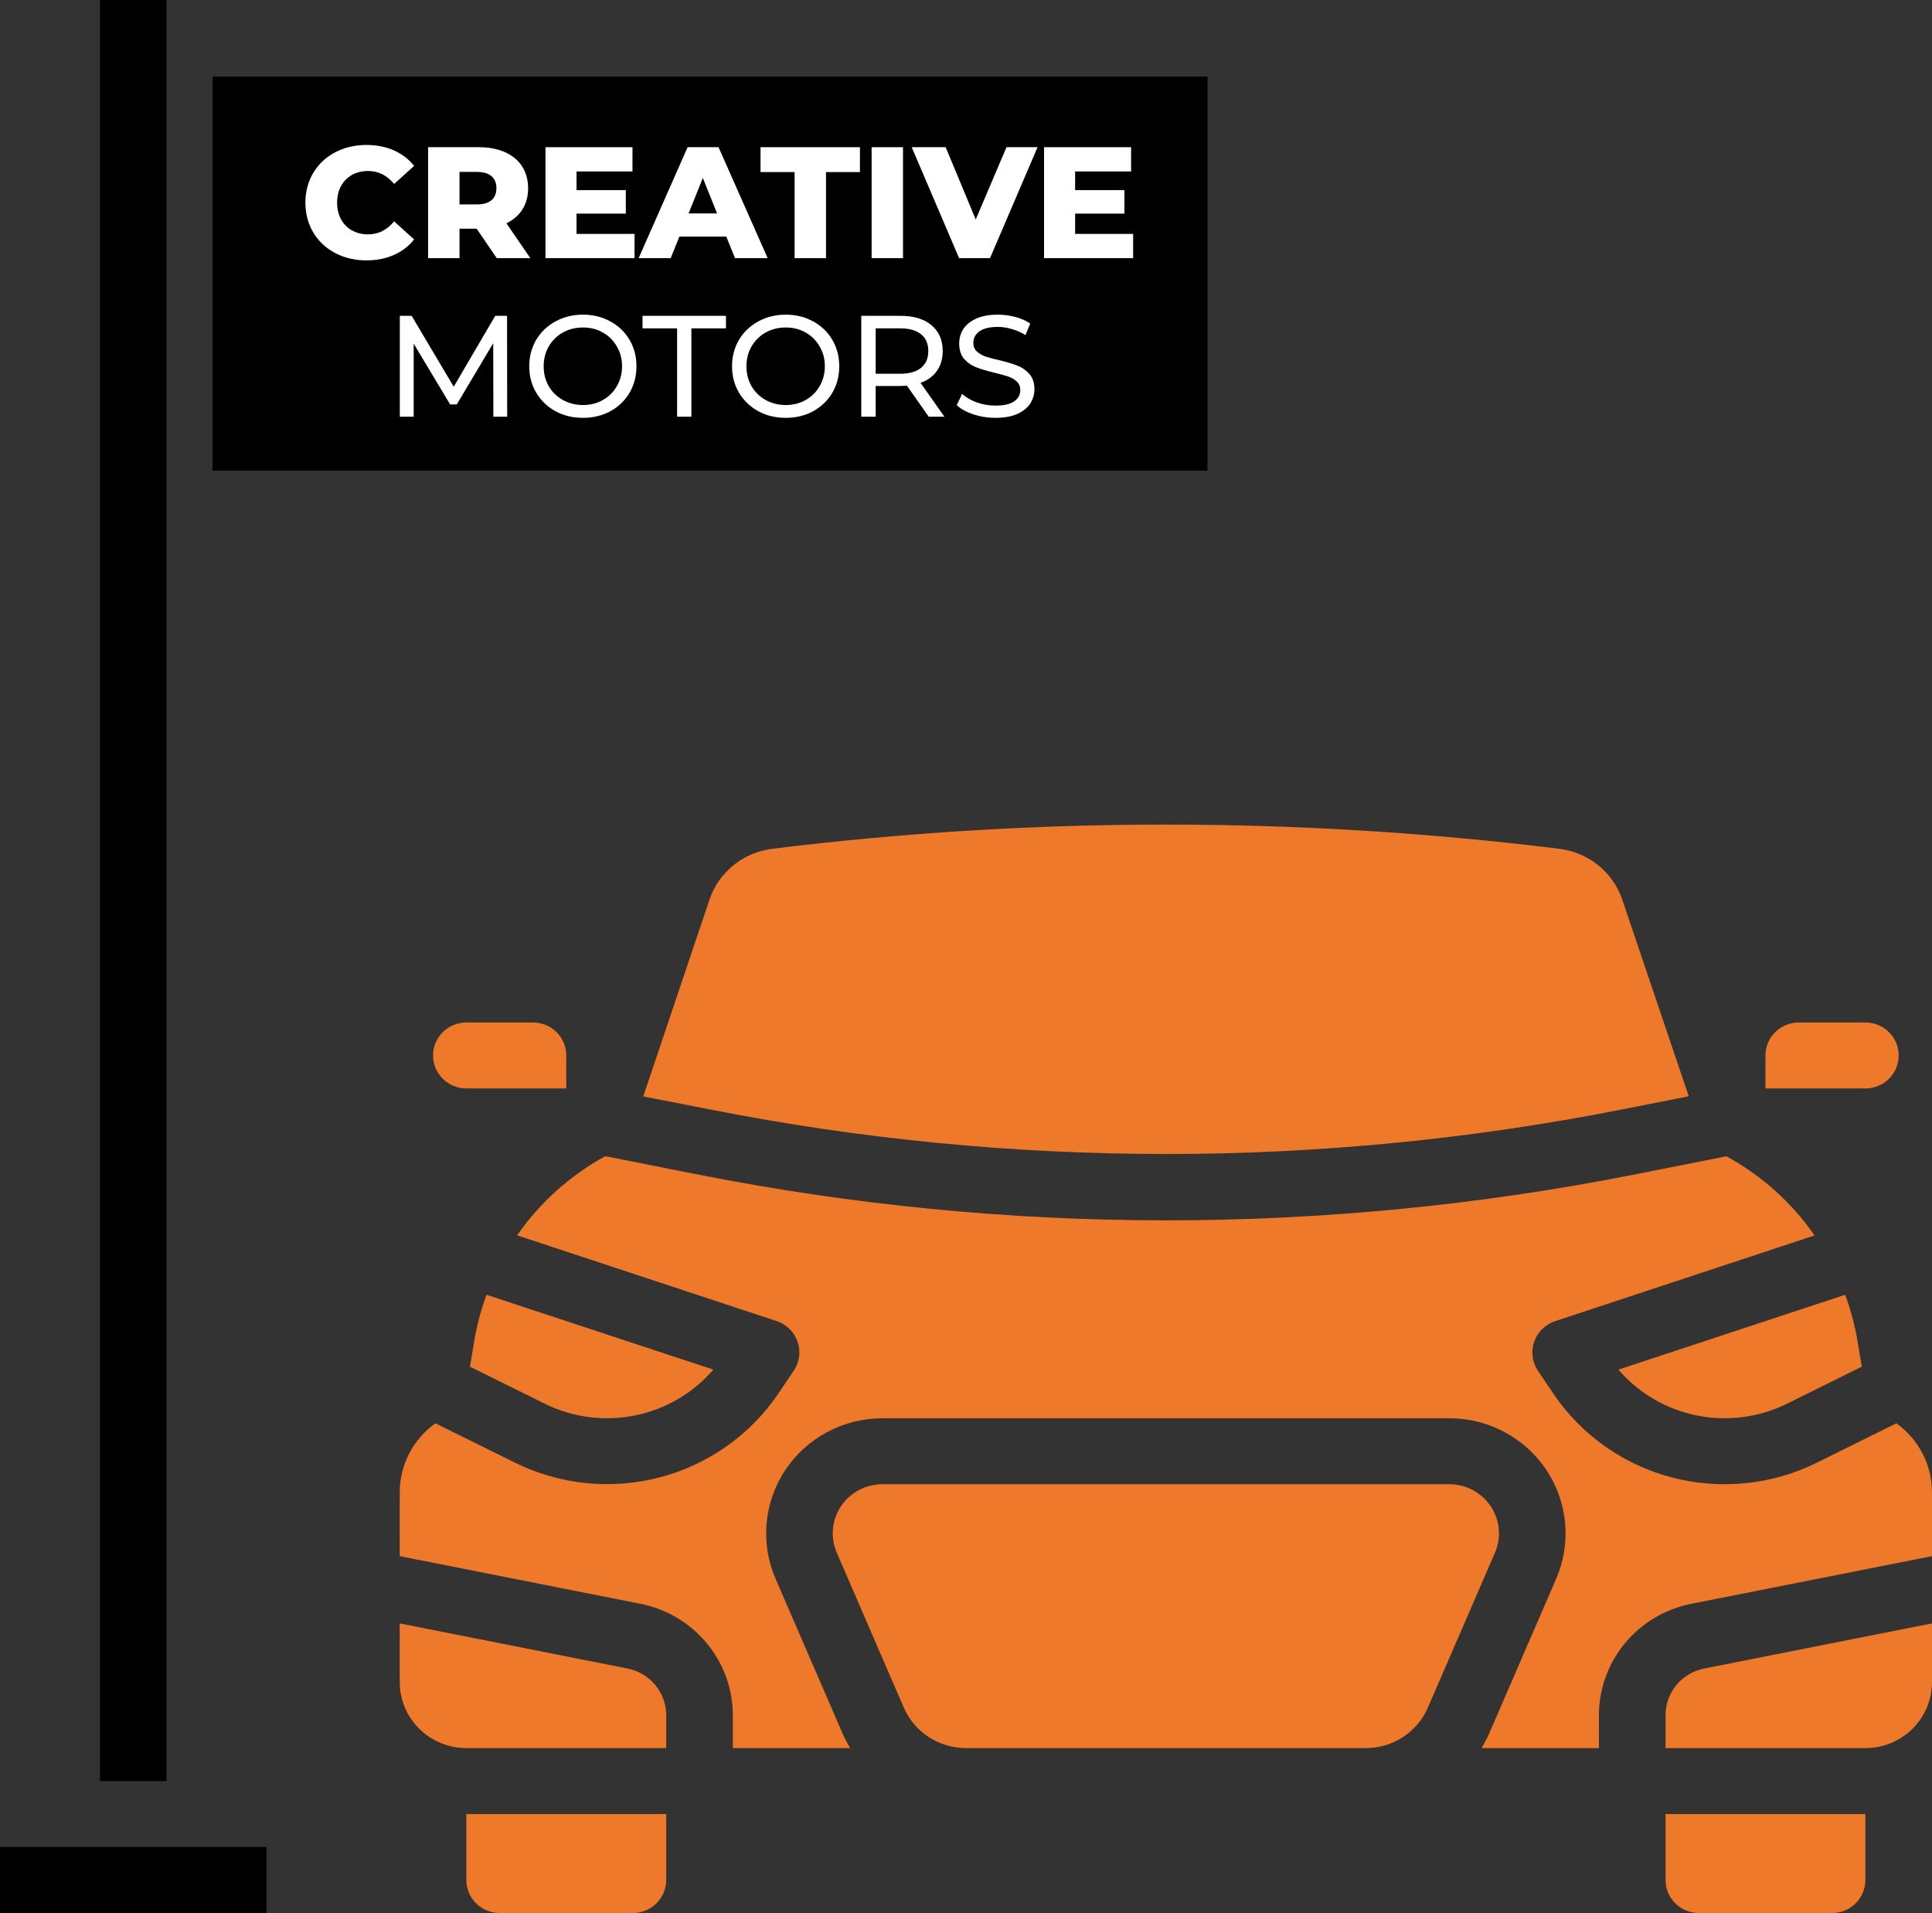 <svg xmlns="http://www.w3.org/2000/svg" width="100" height="99" viewBox="0 0 100 99" fill="none"><rect x="0" y="0" width="100" height="99" fill="#333333" stroke="none"/><g clip-path="url(#clip0_19_197)"><path d="M13.793 95.586H0V99H13.793V95.586Z" fill="black"></path><path d="M21.552 10.242H18.965V11.948H21.552C21.78 11.948 22 11.858 22.161 11.698C22.323 11.538 22.414 11.321 22.414 11.095C22.414 10.869 22.323 10.652 22.161 10.491C22 10.331 21.78 10.242 21.552 10.242Z" fill="#EE792A"></path><path d="M8.621 0H5.172V92.172H8.621V0Z" fill="black"></path><path d="M98.276 54.621C98.276 54.168 98.094 53.734 97.771 53.414C97.448 53.094 97.009 52.914 96.552 52.914H93.103C92.646 52.914 92.208 53.094 91.884 53.414C91.561 53.734 91.379 54.168 91.379 54.621V56.328H96.552C97.009 56.328 97.448 56.148 97.771 55.828C98.094 55.508 98.276 55.073 98.276 54.621Z" fill="#EE792A"></path><path d="M83.769 70.879C84.815 72.097 86.243 72.933 87.825 73.252C89.407 73.572 91.052 73.357 92.497 72.642L96.365 70.727L96.119 69.257C95.981 68.49 95.776 67.737 95.505 67.006L83.769 70.879Z" fill="#EE792A"></path><path d="M39.948 43.929C39.217 44.023 38.526 44.319 37.956 44.783C37.386 45.247 36.959 45.86 36.724 46.552L33.295 56.741L36.785 57.423C52.342 60.488 68.356 60.488 83.914 57.423L87.409 56.732L83.966 46.552C83.73 45.859 83.302 45.245 82.73 44.781C82.159 44.317 81.467 44.022 80.734 43.929C67.189 42.254 53.486 42.254 39.941 43.929H39.948Z" fill="#EE792A"></path><path d="M86.207 88.759V90.466H96.552C97.466 90.466 98.343 90.106 98.99 89.466C99.637 88.825 100 87.957 100 87.052V84.013L88.202 86.349C87.64 86.462 87.135 86.763 86.771 87.202C86.408 87.641 86.209 88.191 86.207 88.759Z" fill="#EE792A"></path><path d="M86.207 97.293C86.207 97.746 86.389 98.18 86.712 98.5C87.035 98.82 87.474 99 87.931 99H94.828C95.285 99 95.723 98.82 96.047 98.5C96.37 98.18 96.552 97.746 96.552 97.293V93.879H86.207V97.293Z" fill="#EE792A"></path><path d="M98.155 73.658L94.038 75.696C91.713 76.847 89.043 77.118 86.531 76.458C84.018 75.798 81.835 74.252 80.393 72.111L79.6 70.934C79.454 70.715 79.361 70.467 79.328 70.207C79.294 69.948 79.321 69.684 79.407 69.436C79.493 69.189 79.636 68.964 79.823 68.78C80.011 68.596 80.239 68.457 80.49 68.373L93.922 63.935C92.743 62.238 91.182 60.835 89.36 59.839L84.583 60.785C76.602 62.361 68.483 63.155 60.345 63.155C52.203 63.153 44.082 62.357 36.098 60.778L31.328 59.834C29.506 60.83 27.945 62.233 26.765 63.93L40.198 68.368C40.449 68.451 40.677 68.591 40.864 68.775C41.052 68.959 41.194 69.184 41.281 69.431C41.367 69.679 41.394 69.942 41.361 70.202C41.327 70.462 41.234 70.71 41.088 70.929L40.295 72.106C38.852 74.247 36.67 75.793 34.157 76.453C31.645 77.113 28.975 76.842 26.65 75.691L22.535 73.658C21.966 74.065 21.503 74.599 21.182 75.217C20.862 75.835 20.693 76.519 20.69 77.213V80.532L33.164 83.001C34.507 83.271 35.714 83.991 36.583 85.04C37.452 86.089 37.928 87.402 37.931 88.759V90.466H44.005C43.857 90.221 43.725 89.968 43.609 89.708L40.141 81.697C39.749 80.792 39.591 79.804 39.679 78.822C39.768 77.841 40.101 76.896 40.649 76.073C41.197 75.251 41.943 74.576 42.819 74.109C43.696 73.641 44.675 73.397 45.671 73.397H75.019C76.014 73.397 76.994 73.642 77.871 74.109C78.747 74.577 79.493 75.252 80.041 76.075C80.588 76.897 80.922 77.842 81.01 78.824C81.099 79.805 80.94 80.793 80.548 81.699L77.081 89.708C76.964 89.968 76.831 90.221 76.683 90.466H82.759V88.759C82.762 87.402 83.238 86.089 84.107 85.04C84.975 83.991 86.183 83.271 87.526 83.001L100 80.532V77.213C99.997 76.519 99.828 75.835 99.507 75.217C99.187 74.599 98.724 74.065 98.155 73.658Z" fill="#EE792A"></path><path d="M77.586 79.352C77.585 78.678 77.314 78.032 76.833 77.556C76.352 77.079 75.7 76.811 75.019 76.81H45.671C45.246 76.81 44.828 76.915 44.454 77.114C44.08 77.313 43.761 77.601 43.528 77.952C43.294 78.303 43.151 78.706 43.113 79.125C43.075 79.544 43.143 79.966 43.31 80.352L46.778 88.364C47.048 88.988 47.498 89.52 48.07 89.894C48.643 90.267 49.314 90.466 50 90.466H70.69C71.375 90.466 72.046 90.268 72.619 89.894C73.192 89.52 73.641 88.989 73.91 88.364L77.379 80.354C77.516 80.037 77.586 79.696 77.586 79.352Z" fill="#EE792A"></path><path d="M32.488 86.349L20.69 84.013V87.052C20.69 87.957 21.053 88.825 21.7 89.466C22.346 90.106 23.223 90.466 24.138 90.466H34.483V88.759C34.481 88.191 34.282 87.641 33.919 87.202C33.555 86.763 33.05 86.462 32.488 86.349Z" fill="#EE792A"></path><path d="M28.193 72.642C29.637 73.357 31.282 73.572 32.864 73.252C34.447 72.933 35.875 72.097 36.921 70.879L25.184 67.006C24.914 67.737 24.708 68.49 24.571 69.257L24.324 70.727L28.193 72.642Z" fill="#EE792A"></path><path d="M24.138 97.293C24.138 97.746 24.32 98.18 24.643 98.5C24.966 98.82 25.405 99 25.862 99H32.759C33.216 99 33.654 98.82 33.978 98.5C34.301 98.18 34.483 97.746 34.483 97.293V93.879H24.138V97.293Z" fill="#EE792A"></path><path d="M29.31 54.621C29.31 54.168 29.129 53.734 28.805 53.414C28.482 53.094 28.044 52.914 27.586 52.914H24.138C23.681 52.914 23.242 53.094 22.919 53.414C22.595 53.734 22.414 54.168 22.414 54.621C22.414 55.073 22.595 55.508 22.919 55.828C23.242 56.148 23.681 56.328 24.138 56.328H29.31V54.621Z" fill="#EE792A"></path><path fill-rule="evenodd" clip-rule="evenodd" d="M11 3.96H62.5V24.354H11V3.96Z" fill="black"></path><path d="M55.648 12.105H58.651V13.36H54.04V7.617H58.545V8.872H55.648V9.84H58.2V11.055H55.648V12.105Z" fill="white"></path><path d="M52.096 7.617H53.704L51.243 13.36H49.643L47.19 7.617H48.946L50.504 11.358L52.096 7.617Z" fill="white"></path><path d="M45.115 13.36V7.617H46.739V13.36H45.115Z" fill="white"></path><path d="M41.129 13.36V8.905H39.365V7.617H44.51V8.905H42.754V13.36H41.129Z" fill="white"></path><path d="M38.044 13.36L37.593 12.244H35.165L34.713 13.36H33.056L35.591 7.617H37.191L39.734 13.36H38.044ZM35.64 11.046H37.117L36.379 9.209L35.64 11.046Z" fill="white"></path><path d="M29.841 12.105H32.844V13.36H28.233V7.617H32.737V8.872H29.841V9.84H32.392V11.055H29.841V12.105Z" fill="white"></path><path d="M25.712 13.36L24.67 11.834H23.784V13.36H22.159V7.617H24.785C26.352 7.617 27.336 8.429 27.336 9.742C27.336 10.587 26.926 11.211 26.212 11.555L27.451 13.36H25.712ZM25.695 9.742C25.695 9.209 25.359 8.897 24.686 8.897H23.784V10.579H24.686C25.359 10.579 25.695 10.267 25.695 9.742Z" fill="white"></path><path d="M18.965 13.475C17.144 13.475 15.807 12.236 15.807 10.488C15.807 8.741 17.144 7.502 18.965 7.502C20.024 7.502 20.877 7.888 21.435 8.585L20.401 9.52C20.04 9.085 19.597 8.848 19.047 8.848C18.104 8.848 17.448 9.504 17.448 10.488C17.448 11.473 18.104 12.129 19.047 12.129C19.597 12.129 20.04 11.891 20.401 11.457L21.435 12.392C20.877 13.089 20.024 13.475 18.965 13.475Z" fill="white"></path><path d="M51.52 21.624C51.127 21.624 50.747 21.565 50.379 21.445C50.016 21.321 49.73 21.162 49.521 20.968L49.797 20.386C49.996 20.565 50.25 20.712 50.558 20.826C50.871 20.936 51.192 20.99 51.52 20.99C51.953 20.99 52.276 20.918 52.49 20.774C52.704 20.625 52.811 20.428 52.811 20.185C52.811 20.006 52.751 19.862 52.632 19.752C52.517 19.638 52.373 19.551 52.199 19.491C52.03 19.431 51.789 19.364 51.475 19.29C51.083 19.195 50.764 19.101 50.521 19.006C50.282 18.912 50.076 18.768 49.902 18.574C49.733 18.375 49.648 18.109 49.648 17.776C49.648 17.497 49.72 17.246 49.864 17.022C50.014 16.799 50.237 16.62 50.536 16.485C50.834 16.351 51.205 16.284 51.647 16.284C51.955 16.284 52.259 16.324 52.557 16.403C52.855 16.483 53.111 16.597 53.325 16.746L53.079 17.343C52.86 17.204 52.627 17.099 52.378 17.03C52.129 16.955 51.886 16.918 51.647 16.918C51.224 16.918 50.906 16.995 50.692 17.149C50.483 17.303 50.379 17.502 50.379 17.746C50.379 17.925 50.439 18.072 50.558 18.186C50.677 18.295 50.824 18.382 50.998 18.447C51.177 18.507 51.418 18.571 51.722 18.641C52.114 18.735 52.43 18.83 52.669 18.924C52.908 19.019 53.111 19.163 53.281 19.357C53.455 19.551 53.542 19.812 53.542 20.14C53.542 20.414 53.467 20.665 53.318 20.893C53.169 21.117 52.942 21.296 52.639 21.43C52.336 21.56 51.963 21.624 51.52 21.624Z" fill="white"></path><path d="M48.07 21.565L46.944 19.961C46.805 19.971 46.695 19.976 46.616 19.976H45.325V21.565H44.579V16.344H46.616C47.292 16.344 47.824 16.505 48.212 16.829C48.6 17.152 48.794 17.597 48.794 18.164C48.794 18.567 48.694 18.91 48.495 19.193C48.296 19.476 48.013 19.683 47.645 19.812L48.883 21.565H48.07ZM46.593 19.342C47.066 19.342 47.426 19.24 47.675 19.036C47.923 18.832 48.048 18.542 48.048 18.164C48.048 17.786 47.923 17.497 47.675 17.299C47.426 17.095 47.066 16.993 46.593 16.993H45.325V19.342H46.593Z" fill="white"></path><path d="M40.672 21.624C40.145 21.624 39.67 21.51 39.248 21.281C38.825 21.048 38.492 20.727 38.248 20.319C38.009 19.911 37.89 19.456 37.89 18.954C37.89 18.452 38.009 17.997 38.248 17.589C38.492 17.181 38.825 16.863 39.248 16.634C39.67 16.401 40.145 16.284 40.672 16.284C41.194 16.284 41.667 16.401 42.089 16.634C42.512 16.863 42.843 17.181 43.081 17.589C43.32 17.992 43.439 18.447 43.439 18.954C43.439 19.461 43.32 19.919 43.081 20.327C42.843 20.729 42.512 21.048 42.089 21.281C41.667 21.51 41.194 21.624 40.672 21.624ZM40.672 20.961C41.055 20.961 41.398 20.873 41.702 20.7C42.01 20.526 42.251 20.287 42.425 19.983C42.604 19.675 42.694 19.332 42.694 18.954C42.694 18.576 42.604 18.236 42.425 17.932C42.251 17.624 42.01 17.383 41.702 17.209C41.398 17.035 41.055 16.948 40.672 16.948C40.289 16.948 39.941 17.035 39.628 17.209C39.32 17.383 39.076 17.624 38.897 17.932C38.723 18.236 38.636 18.576 38.636 18.954C38.636 19.332 38.723 19.675 38.897 19.983C39.076 20.287 39.32 20.526 39.628 20.7C39.941 20.873 40.289 20.961 40.672 20.961Z" fill="white"></path><path d="M35.047 16.993H33.257V16.344H37.576V16.993H35.786V21.565H35.047V16.993Z" fill="white"></path><path d="M30.176 21.624C29.649 21.624 29.174 21.51 28.751 21.281C28.329 21.048 27.996 20.727 27.752 20.319C27.513 19.911 27.394 19.456 27.394 18.954C27.394 18.452 27.513 17.997 27.752 17.589C27.996 17.181 28.329 16.863 28.751 16.634C29.174 16.401 29.649 16.284 30.176 16.284C30.698 16.284 31.171 16.401 31.593 16.634C32.016 16.863 32.347 17.181 32.585 17.589C32.824 17.992 32.943 18.447 32.943 18.954C32.943 19.461 32.824 19.919 32.585 20.327C32.347 20.729 32.016 21.048 31.593 21.281C31.171 21.51 30.698 21.624 30.176 21.624ZM30.176 20.961C30.559 20.961 30.902 20.873 31.205 20.7C31.514 20.526 31.755 20.287 31.929 19.983C32.108 19.675 32.197 19.332 32.197 18.954C32.197 18.576 32.108 18.236 31.929 17.932C31.755 17.624 31.514 17.383 31.205 17.209C30.902 17.035 30.559 16.948 30.176 16.948C29.793 16.948 29.445 17.035 29.132 17.209C28.823 17.383 28.58 17.624 28.401 17.932C28.227 18.236 28.14 18.576 28.14 18.954C28.14 19.332 28.227 19.675 28.401 19.983C28.58 20.287 28.823 20.526 29.132 20.7C29.445 20.873 29.793 20.961 30.176 20.961Z" fill="white"></path><path d="M25.536 21.565L25.529 17.761L23.642 20.931H23.299L21.412 17.783V21.565H20.695V16.344H21.307L23.485 20.014L25.633 16.344H26.245L26.252 21.565H25.536Z" fill="white"></path></g><defs><clipPath id="clip0_19_197"><rect width="100" height="99" fill="white"></rect></clipPath></defs></svg>